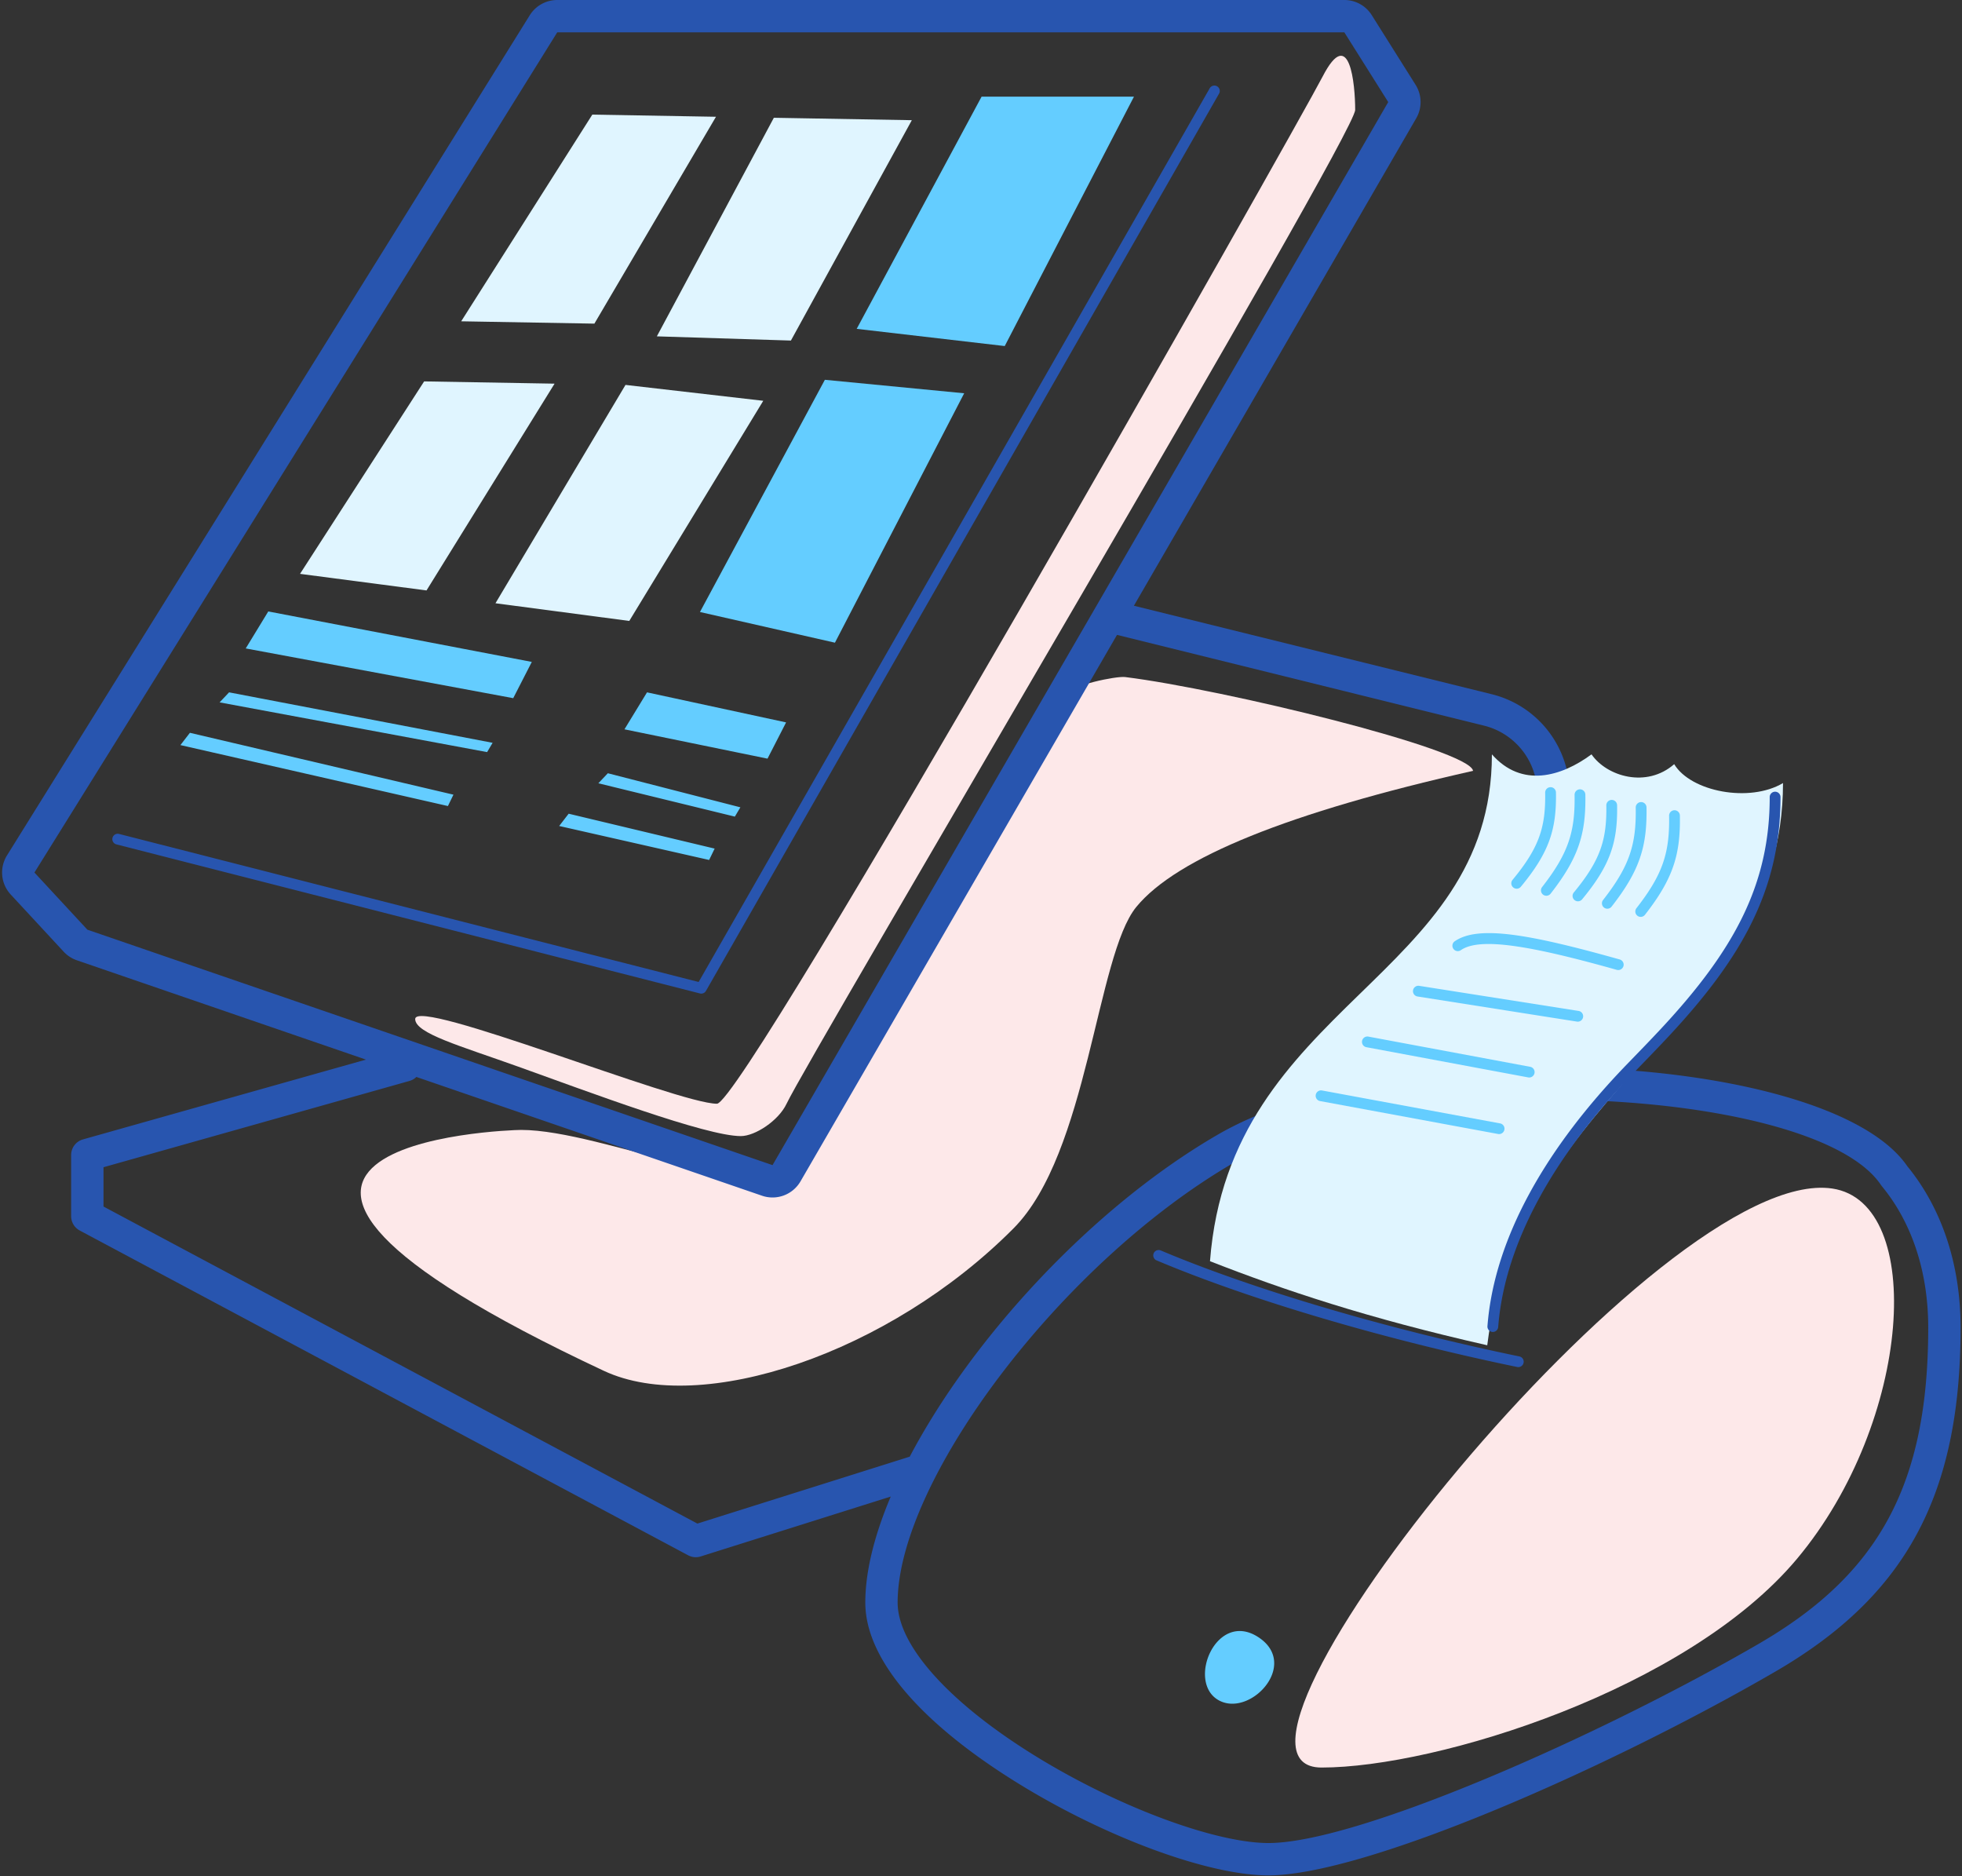 <svg width="182" height="174" viewBox="0 0 182 174" xmlns="http://www.w3.org/2000/svg"><rect x="0" y="0" width="182" height="174" fill="#333333" stroke="none"/><title>advantage_icon_kkt</title><g fill-rule="nonzero" fill="none"><path d="M56.022 127.143c-45.025-21.095-8.957-22.347-7.689-22.347 7.689 0 23.064 7.457 25.667 2.4 3.153-6.125 22.17-36.585 25-42.848.356-.788 4.519-1.66 5.377-1.554 9.083 1.13 31.98 6.694 32.269 8.698-17.074 3.849-27.486 8.055-31.235 12.618-3.711 4.518-4.468 22.848-11.389 29.812-11.551 11.623-29.001 17.436-38 13.22zm10.483-24.776c2.492 0 53.687-90.446 56.193-95.283 2.506-4.836 3.012.744 3.012 3.108 0 2.365-50.625 87.688-52.745 92.175-.748 1.584-2.931 3.002-4.245 3.002-3.233 0-14.097-4.093-20.663-6.447-5.354-1.92-9.543-3.08-9.543-4.41 0-2.043 24.35 7.855 27.991 7.855zm56.087 61.566c-13.3 0 31.522-56.09 47.386-53.699 8.675 1.308 7.4 21.585-3.285 34.342-10.156 12.125-33.404 19.357-44.101 19.357z" fill="#FDE8E9"/><path d="M84.39 135.1c5.791-10.995 16.94-23.14 28.61-29.887 7.119-4.116 18.41-6.103 29.6-6.222V73.61a6.5 6.5 0 0 0-4.94-6.31l-34.044-8.417-29.358 50.682a3 3 0 0 1-3.57 1.334L38.624 99.883c-.174.17-.391.3-.641.37L9.6 108.257v3.644l55.091 29.405L84.39 135.1zm-1.762 3.701l-17.636 5.555a1.5 1.5 0 0 1-1.157-.108L7.394 114.123a1.5 1.5 0 0 1-.794-1.324v-5.678a1.5 1.5 0 0 1 1.093-1.444l26.252-7.402-26.813-9.211a3 3 0 0 1-1.227-.799L.993 82.962a3 3 0 0 1-.346-3.623L49.142 1.415A3 3 0 0 1 51.69 0h73.017a3 3 0 0 1 2.539 1.402l4.069 6.467a3 3 0 0 1 .057 3.101l-26.189 45.21 33.198 8.207a9.5 9.5 0 0 1 7.22 9.223v25.394c14.11.27 27.446 3.501 31.328 9.161 3.086 3.767 4.939 8.917 4.939 14.966 0 15.61-5.15 24.917-17.18 31.9-15.424 8.952-38.32 19.052-47.245 18.902-5.524-.092-14.664-3.475-22.54-8.253-8.943-5.425-14.635-11.528-14.635-17.047 0-2.899.848-6.259 2.36-9.832zM3.194 80.924l4.912 5.302 63.556 21.835 57.113-98.595L124.705 3H51.69L3.194 80.924zm61.613 10.152l47.4-82.873a.5.5 0 1 1 .867.497L65.486 91.903a.5.5 0 0 1-.557.236L10.795 78.313a.5.5 0 0 1 .247-.969l53.765 13.732zm52.685 79.858c8.15.136 30.793-9.852 45.688-18.498 11.088-6.436 15.687-14.745 15.687-29.305 0-5.38-1.627-9.875-4.298-13.112l-.089-.119c-6.073-9.048-44.388-11.105-59.979-2.09-16.074 9.294-31.234 29.533-31.234 40.823 0 4.113 5.085 9.565 13.19 14.482 7.463 4.527 16.135 7.737 21.035 7.819z" fill="#2855AF"/><path d="M42.781 29.8l12.164-19.17 11.47.2-11.278 19.186-12.356-.216zM60.932 31.195l10.852-20.272 12.8.224-11.217 20.438-12.435-.39zM27.832 53.223l11.512-17.85 12.099.21L39.565 54.76l-11.733-1.537zM45.96 55.95l12.063-20.251 12.779 1.473L58.373 57.59 45.96 55.95z" fill="#E0F5FF"/><path d="M107.303 116.902a.5.5 0 1 1 .39-.92c8.647 3.65 21.115 7.313 33.25 9.822a.5.5 0 1 1-.203.98c-12.194-2.522-24.723-6.203-33.437-9.882z" fill="#2855AF"/><path d="M137.96 124.768c2.939-23.86 27.436-30.28 27.436-52.142-3.094 1.843-8.546.813-10.094-1.753-2.556 2.238-6.24 1.157-7.67-.91-2.8 2.067-6.466 3.148-9.24 0 0 20.868-24.312 23.052-26.15 47.008 6.836 2.673 14.58 5.275 25.718 7.797z" fill="#E0F5FF"/><path d="M79.469 30.499L91.056 8.963h14.134L93.202 32.095l-13.733-1.596zM64.93 56.761l11.587-21.536 12.923 1.25-11.989 23.132-12.521-2.846zm-40.044-.052l24.446 4.681-1.724 3.363-24.814-4.613 2.092-3.43zm-3.634 7.504l24.445 4.68-.512.862-24.814-4.613.88-.93zm-3.635 3.752l24.446 5.737-.513 1.055-24.814-5.653.881-1.14zm42.403-3.752L72.92 67l-1.724 3.362-13.27-2.72 2.094-3.43zm-3.635 7.503l12.294 3.16-.512.862-12.663-3.092.881-.93zm-3.634 3.752l13.542 3.236-.513 1.055-13.91-3.152.88-1.139zm78.743 16.953a.5.5 0 1 1 .155-.988l14.786 2.328a.5.5 0 0 1-.156.988l-14.785-2.328zm-4.737 4.704a.5.5 0 1 1 .183-.983l15.012 2.802a.5.5 0 0 1-.183.983l-15.012-2.802zm-4.316 4.993a.5.5 0 0 1 .182-.983l16.516 3.053a.5.5 0 1 1-.182.983l-16.516-3.053zm13.074-13.996a.5.5 0 1 1-.568-.823c2.159-1.491 6.82-.696 15.302 1.688a.5.5 0 1 1-.27.963c-7.988-2.245-12.697-3.049-14.464-1.828zm5.563-5.879a.5.5 0 1 1-.771-.637c2.469-2.986 3.083-4.882 3.027-8.09a.5.5 0 0 1 1-.017c.06 3.439-.63 5.568-3.256 8.744zm5.671 1.182a.5.5 0 0 1-.77-.637c2.468-2.986 3.083-4.882 3.027-8.09a.5.5 0 0 1 1-.017c.06 3.439-.63 5.568-3.257 8.744zm-2.927-.52a.5.5 0 0 1-.787-.615c2.47-3.158 3.086-5.172 3.027-8.573a.5.5 0 1 1 1-.018c.063 3.622-.621 5.86-3.24 9.207zm5.672 1.183a.5.5 0 1 1-.788-.617c2.471-3.158 3.087-5.171 3.028-8.572a.5.5 0 1 1 1-.018c.063 3.622-.622 5.86-3.24 9.207zm3.096.757a.5.5 0 0 1-.788-.616c2.471-3.159 3.087-5.172 3.028-8.573a.5.5 0 0 1 1-.018c.063 3.622-.622 5.86-3.24 9.207zm-39.597 72.815c-2.92-1.721-.146-8.351 3.734-5.818 3.879 2.534-.813 7.54-3.734 5.818z" fill="#64CDFF"/><path d="M138.977 123.069a.5.5 0 1 1-.997-.077c.64-8.287 5.57-16.658 12.903-24.246l1.62-1.675c.628-.653 1.152-1.205 1.654-1.744 6.752-7.261 10.006-13.34 10.006-21.399a.5.5 0 0 1 1 0c0 8.363-3.366 14.651-10.273 22.08-.507.544-1.035 1.1-1.667 1.757-.363.377-1.59 1.645-1.62 1.676-7.187 7.437-12.008 15.62-12.626 23.628z" fill="#2855AF"/></g></svg>